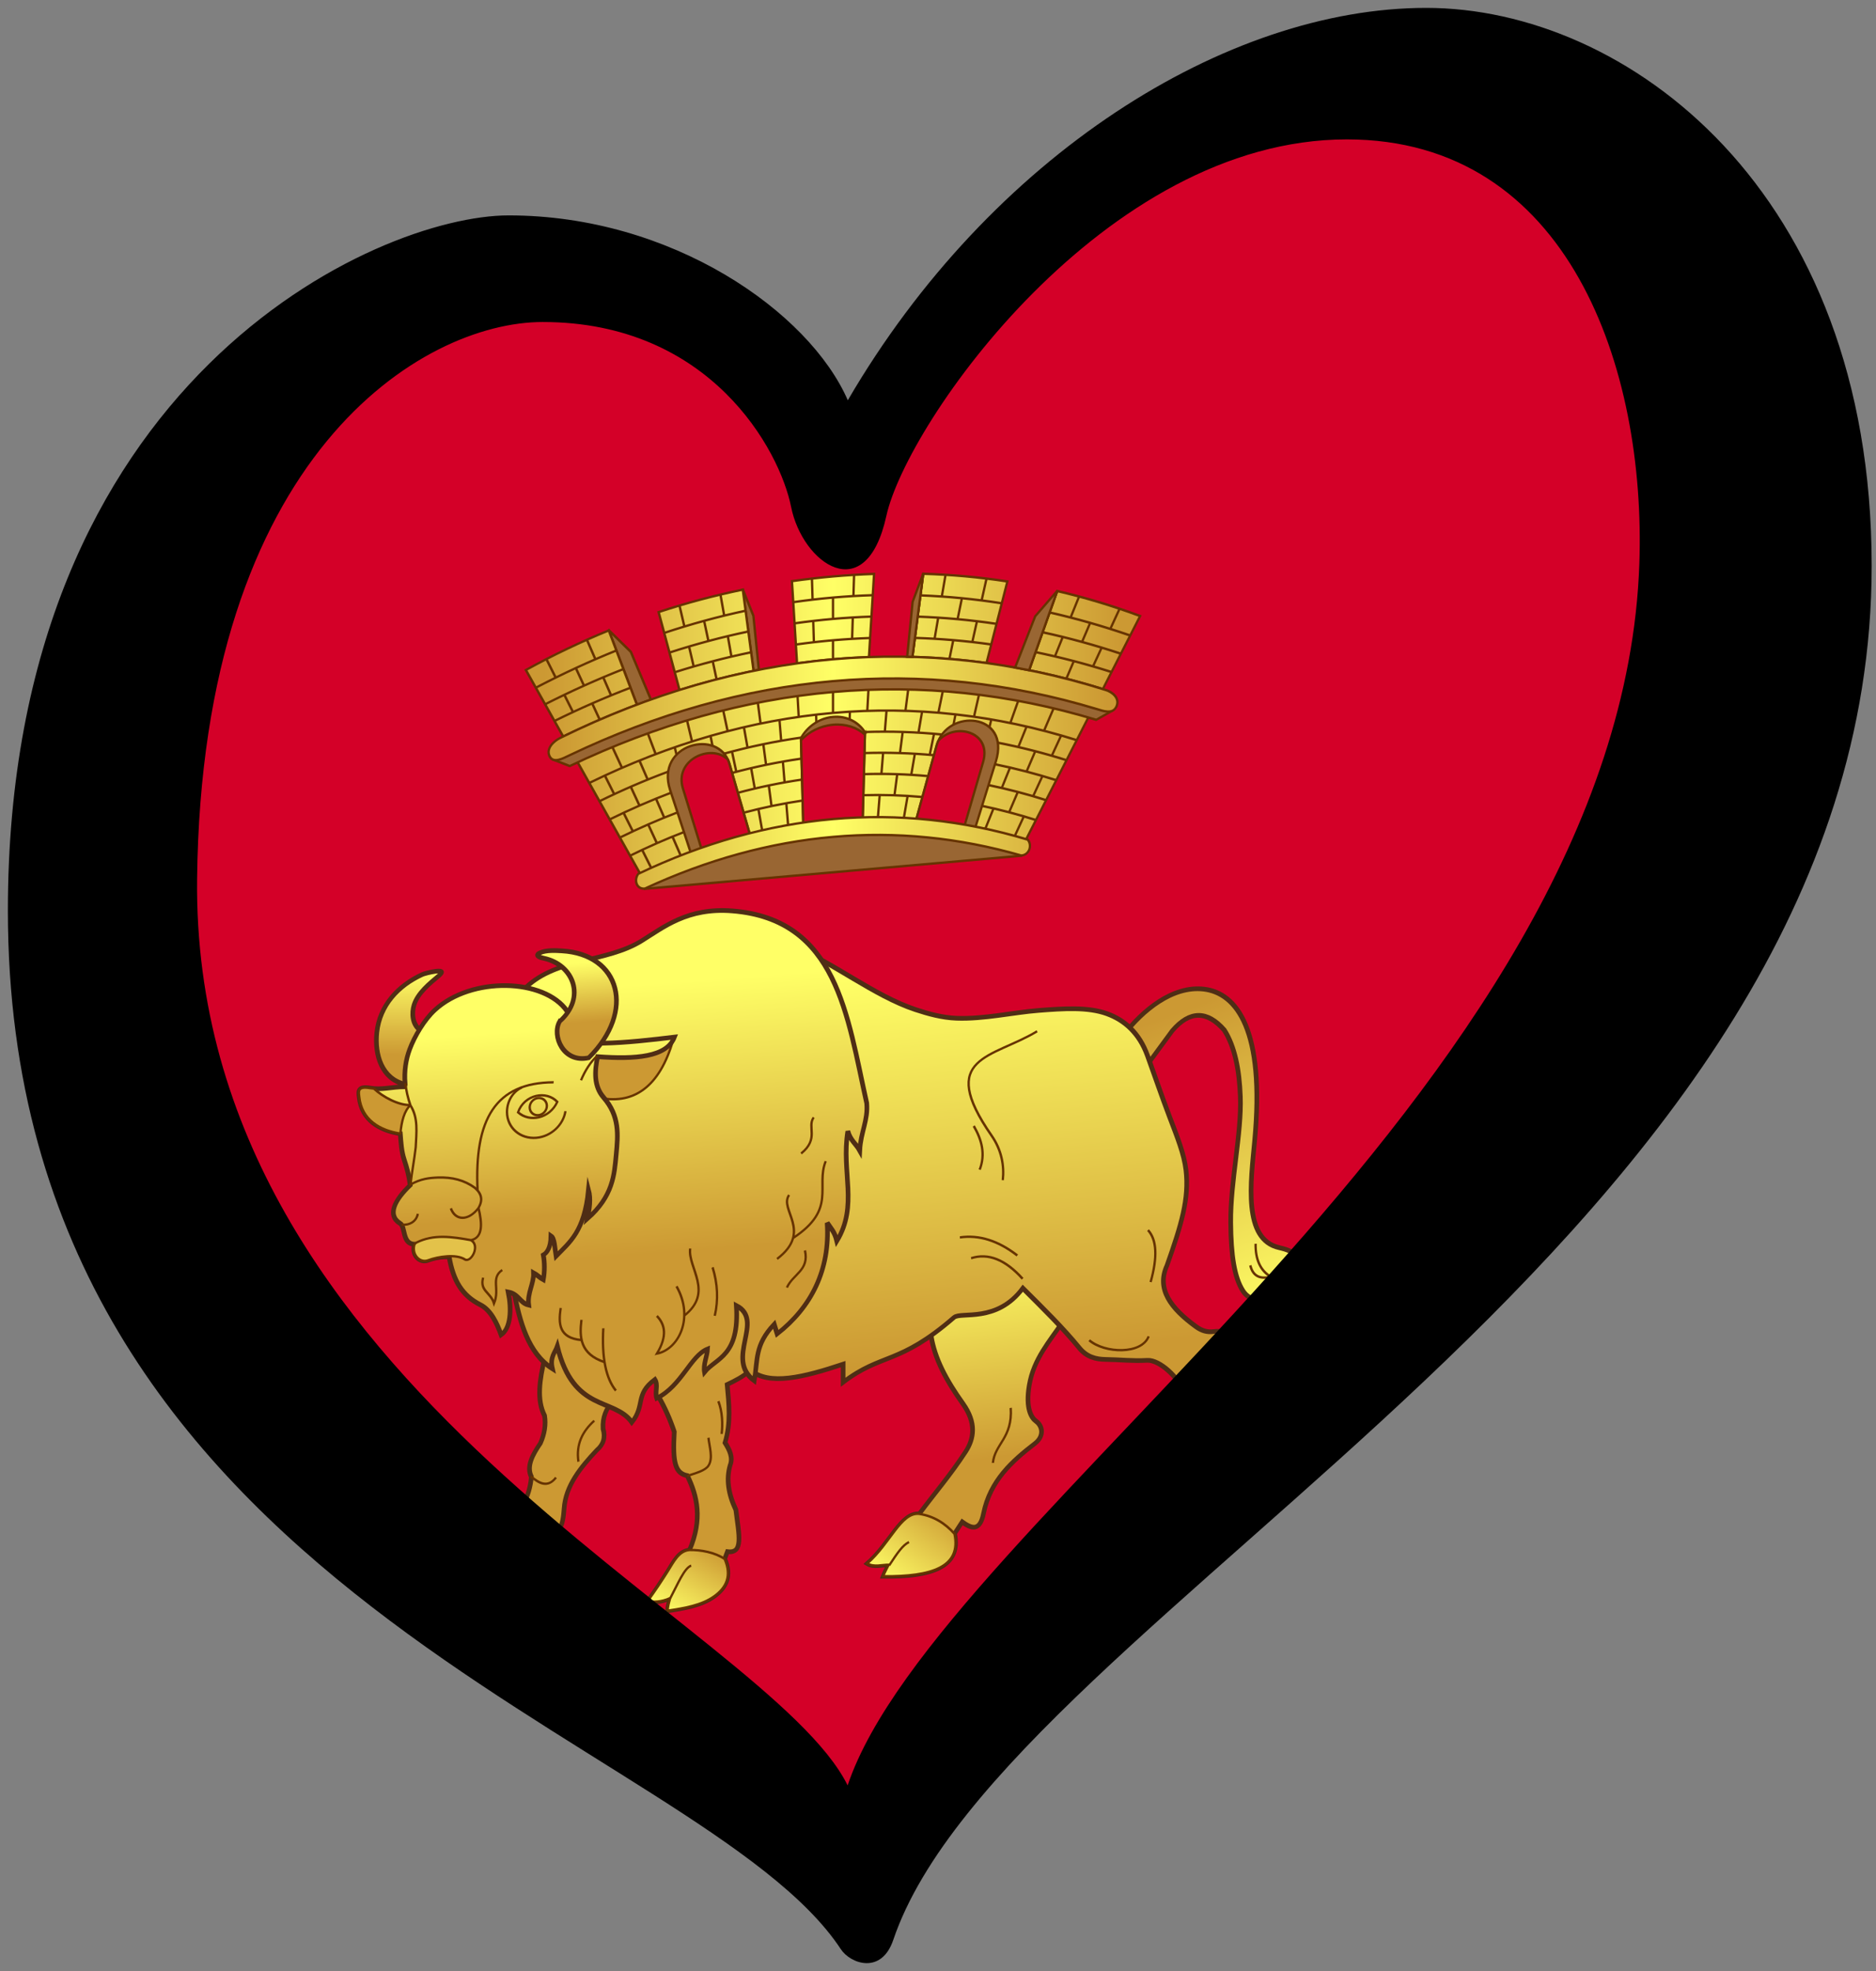 <?xml version="1.0" encoding="UTF-8" standalone="no"?>
<svg
   xmlns:dc="http://purl.org/dc/elements/1.1/"
   xmlns:cc="http://creativecommons.org/ns#"
   xmlns:rdf="http://www.w3.org/1999/02/22-rdf-syntax-ns#"
   xmlns:svg="http://www.w3.org/2000/svg"
   xmlns="http://www.w3.org/2000/svg"
   xmlns:sodipodi="http://sodipodi.sourceforge.net/DTD/sodipodi-0.dtd"
   xmlns:inkscape="http://www.inkscape.org/namespaces/inkscape"
   width="238"
   height="250"
   xml:space="preserve"
   id="svg2"
   version="1.1"
   inkscape:version="0.92.3 (2405546, 2018-03-11)"
   sodipodi:docname="EuroGrodno.svg"><rect width="100%" height="100%" fill="#808080" stroke="none"/><sodipodi:namedview
     pagecolor="#ffffff"
     bordercolor="#666666"
     borderopacity="1"
     objecttolerance="10"
     gridtolerance="10"
     guidetolerance="10"
     inkscape:pageopacity="0"
     inkscape:pageshadow="2"
     inkscape:window-width="1366"
     inkscape:window-height="705"
     id="namedview37"
     showgrid="false"
     inkscape:zoom="1"
     inkscape:cx="119.2255"
     inkscape:cy="124.99987"
     inkscape:window-x="-8"
     inkscape:window-y="-8"
     inkscape:window-maximized="1"
     inkscape:current-layer="svg2" /><defs
     id="defs4"><inkscape:path-effect
       effect="spiro"
       id="path-effect4259"
       is_visible="true" /><inkscape:path-effect
       effect="spiro"
       id="path-effect4255"
       is_visible="true" /><inkscape:path-effect
       effect="spiro"
       id="path-effect4251"
       is_visible="true" /><g
       id="petal"><line
         x1="0"
         y1="0"
         x2="25"
         y2="0"
         stroke="gold"
         stroke-width="2"
         id="line7" /><circle
         cx="25"
         cy="0"
         r="5"
         fill="gold"
         id="circle9" /></g><pattern
       y="0"
       x="0"
       height="6"
       width="6"
       patternUnits="userSpaceOnUse"
       id="EMFhbasepattern" /><radialGradient
       r="0.74"
       gradientTransform="matrix(35.157,0,0,-35.157,370.794,855.104)"
       cx="0"
       cy="0"
       gradientUnits="userSpaceOnUse"
       id="radialGradient7537"><stop
         offset="0"
         stop-color="#FFF"
         id="stop3335" /><stop
         offset="0.53"
         stop-color="#f2f2f2"
         id="stop3337" /><stop
         offset="1"
         stop-color="#e5e5e5"
         id="stop3339" /></radialGradient><radialGradient
       r="0.99"
       gradientTransform="matrix(79.342,0,0,-79.342,428.624,866.74)"
       cx="0"
       cy="0"
       gradientUnits="userSpaceOnUse"
       id="radialGradient7532"><stop
         offset="0"
         stop-color="#FFF"
         id="stop3355" /><stop
         offset="0.32"
         stop-color="#e5e5e5"
         id="stop3357" /><stop
         offset="0.5"
         stop-color="#FFF"
         id="stop3361" /><stop
         offset="1"
         stop-color="#FFF"
         id="stop3363" /></radialGradient><linearGradient
       x1="0.34"
       gradientTransform="matrix(37.895,-47.625,-50.064,-39.836,400.126,902.778)"
       x2="0.66"
       gradientUnits="userSpaceOnUse"
       id="linearGradient7527"><stop
         offset="0"
         stop-color="#CCC"
         id="stop3385" /><stop
         offset="1"
         stop-color="#FFF"
         id="stop3387" /></linearGradient><linearGradient
       x1="0.19"
       gradientTransform="matrix(14.873,19.662,20.156,-15.246,387.35,853.336)"
       x2="0.81"
       gradientUnits="userSpaceOnUse"
       id="linearGradient7522"><stop
         offset="0"
         stop-color="#CCC"
         id="stop3405" /><stop
         offset="1"
         stop-color="#FFF"
         id="stop3407" /></linearGradient><linearGradient
       x1="0.46"
       gradientTransform="matrix(-15.027,-14.312,-14.286,15.001,417.431,857.101)"
       x2="0.54"
       gradientUnits="userSpaceOnUse"
       id="linearGradient7517"><stop
         offset="0"
         stop-color="#CCC"
         id="stop3425" /><stop
         offset="1"
         stop-color="#e5e5e5"
         id="stop3427" /></linearGradient><linearGradient
       x1="0.28"
       gradientTransform="matrix(18.085,15.629,15.432,-17.856,381.211,854.261)"
       x2="0.72"
       gradientUnits="userSpaceOnUse"
       id="linearGradient7512"><stop
         offset="0"
         stop-color="#CCC"
         id="stop3443" /><stop
         offset="0.62"
         stop-color="#FFF"
         id="stop3445" /><stop
         offset="1"
         stop-color="#CCC"
         id="stop3447" /></linearGradient><linearGradient
       x1="0.04"
       gradientTransform="matrix(1.371,7.449,4.845,-0.892,385.573,891.102)"
       x2="0.96"
       gradientUnits="userSpaceOnUse"
       id="linearGradient7507"><stop
         offset="0"
         stop-color="#e5e5e5"
         id="stop3463" /><stop
         offset="0.42"
         stop-color="#FFF"
         id="stop3465" /><stop
         offset="1"
         stop-color="#e5e5e5"
         id="stop3467" /></linearGradient><linearGradient
       x1="0.33"
       gradientTransform="matrix(2.626,-11.004,-9.453,-2.256,386.988,903.016)"
       x2="0.67"
       gradientUnits="userSpaceOnUse"
       id="linearGradient7502"><stop
         offset="0"
         stop-color="#CCC"
         id="stop3483" /><stop
         offset="1"
         stop-color="#FFF"
         id="stop3485" /></linearGradient><linearGradient
       x1="0.31"
       gradientTransform="matrix(-4.473,-8.947,-8.967,4.484,399.432,896.674)"
       x2="0.69"
       gradientUnits="userSpaceOnUse"
       id="linearGradient7497"><stop
         offset="0"
         stop-color="#CCC"
         id="stop3501" /><stop
         offset="1"
         stop-color="#FFF"
         id="stop3503" /></linearGradient><linearGradient
       x1="0.29"
       gradientTransform="matrix(-1.906,31.999,5.017,0.299,386.94,868.681)"
       x2="0.71"
       gradientUnits="userSpaceOnUse"
       id="linearGradient7492"><stop
         offset="0"
         stop-color="#e5e5e5"
         id="stop3519" /><stop
         offset="1"
         stop-color="#FFF"
         id="stop3521" /></linearGradient><linearGradient
       x1="0.16"
       gradientTransform="matrix(11.708,0.339,1.265,-43.643,386.853,891.04)"
       x2="0.84"
       gradientUnits="userSpaceOnUse"
       id="linearGradient7487"><stop
         offset="0"
         stop-color="#CCC"
         id="stop3537" /><stop
         offset="0.41"
         stop-color="#FFF"
         id="stop3539" /><stop
         offset="1"
         stop-color="#CCC"
         id="stop3541" /></linearGradient><linearGradient
       x1="0.16"
       gradientTransform="matrix(13.043,-3.668,-5.486,-19.506,385.31,810.438)"
       x2="0.84"
       gradientUnits="userSpaceOnUse"
       id="linearGradient7482"><stop
         offset="0"
         stop-color="#CCC"
         id="stop3559" /><stop
         offset="0.54"
         stop-color="#FFF"
         id="stop3561" /><stop
         offset="1"
         stop-color="#CCC"
         id="stop3563" /></linearGradient><linearGradient
       x1="0.15"
       gradientTransform="matrix(0.914,-20.809,-22.158,-0.973,407.77,819.323)"
       x2="0.85"
       gradientUnits="userSpaceOnUse"
       id="linearGradient7477"><stop
         offset="0"
         stop-color="#CCC"
         id="stop3579" /><stop
         offset="1"
         stop-color="#FFF"
         id="stop3581" /></linearGradient><linearGradient
       x1="0.04"
       gradientTransform="matrix(-11.983,28.421,23.746,10.012,398.484,797.967)"
       x2="0.96"
       gradientUnits="userSpaceOnUse"
       id="linearGradient7472"><stop
         offset="0"
         stop-color="#CCC"
         id="stop3597" /><stop
         offset="1"
         stop-color="#FFF"
         id="stop3599" /></linearGradient><linearGradient
       x1="0.47"
       gradientTransform="matrix(-18.326,-61.087,-105.201,31.56,453.801,798.62)"
       x2="0.53"
       gradientUnits="userSpaceOnUse"
       id="linearGradient7467"><stop
         offset="0"
         stop-color="#e5e5e5"
         id="stop3617" /><stop
         offset="1"
         stop-color="#FFF"
         id="stop3619" /></linearGradient><linearGradient
       x1="0.26"
       gradientTransform="matrix(-3.369,-6.739,-8.528,4.264,388.513,788.614)"
       x2="0.74"
       gradientUnits="userSpaceOnUse"
       id="linearGradient7461"><stop
         offset="0"
         stop-color="#CCC"
         id="stop3653" /><stop
         offset="1"
         stop-color="#FFF"
         id="stop3655" /></linearGradient><linearGradient
       x1="0.12"
       gradientTransform="matrix(1.018,17.427,23.437,-1.369,394.171,836.219)"
       x2="0.88"
       gradientUnits="userSpaceOnUse"
       id="linearGradient7456"><stop
         offset="0"
         stop-color="#CCC"
         id="stop3671" /><stop
         offset="1"
         stop-color="#FFF"
         id="stop3673" /></linearGradient><linearGradient
       x1="0.31"
       gradientTransform="matrix(-8.266,-11.919,-12.371,8.58,450.837,796.032)"
       x2="0.69"
       gradientUnits="userSpaceOnUse"
       id="linearGradient7451"><stop
         offset="0"
         stop-color="#CCC"
         id="stop3689" /><stop
         offset="1"
         stop-color="#FFF"
         id="stop3691" /></linearGradient><linearGradient
       x1="0.25"
       gradientTransform="matrix(3.842,-9.106,-7.322,-3.089,445.029,802.884)"
       x2="0.75"
       gradientUnits="userSpaceOnUse"
       id="linearGradient7446"><stop
         offset="0"
         stop-color="#CCC"
         id="stop3707" /><stop
         offset="1"
         stop-color="#FFF"
         id="stop3709" /></linearGradient><linearGradient
       x1="0.31"
       gradientTransform="matrix(8.493,-8.304,-8.321,-8.51,442.373,809.141)"
       x2="0.69"
       gradientUnits="userSpaceOnUse"
       id="linearGradient7441"><stop
         offset="0"
         stop-color="#CCC"
         id="stop3725" /><stop
         offset="1"
         stop-color="#FFF"
         id="stop3727" /></linearGradient><linearGradient
       x1="0.25"
       gradientTransform="matrix(-3.429,-9.859,-8.58,2.984,446.005,802.613)"
       x2="0.75"
       gradientUnits="userSpaceOnUse"
       id="linearGradient7436"><stop
         offset="0"
         stop-color="#CCC"
         id="stop3743" /><stop
         offset="1"
         stop-color="#FFF"
         id="stop3745" /></linearGradient><linearGradient
       x1="0.12"
       gradientTransform="matrix(9.648,-3.584,-2.844,-7.657,437.187,808.951)"
       x2="0.88"
       gradientUnits="userSpaceOnUse"
       id="linearGradient7431"><stop
         offset="0"
         stop-color="#CCC"
         id="stop3761" /><stop
         offset="1"
         stop-color="#FFF"
         id="stop3763" /></linearGradient><linearGradient
       x1="0.21"
       gradientTransform="matrix(6.225,-7.812,-7.703,-6.138,437.935,809.024)"
       x2="0.79"
       gradientUnits="userSpaceOnUse"
       id="linearGradient7426"><stop
         offset="0"
         stop-color="#CCC"
         id="stop3779" /><stop
         offset="1"
         stop-color="#FFF"
         id="stop3781" /></linearGradient><linearGradient
       x1="0.21"
       gradientTransform="matrix(-10.72,-3.854,-2.382,6.625,444.232,804.542)"
       x2="0.79"
       gradientUnits="userSpaceOnUse"
       id="linearGradient7421"><stop
         offset="0"
         stop-color="#CCC"
         id="stop3797" /><stop
         offset="1"
         stop-color="#FFF"
         id="stop3799" /></linearGradient><linearGradient
       x1="0.19"
       gradientTransform="matrix(-10.842,4.383,3.577,8.848,437.955,794.672)"
       x2="0.81"
       gradientUnits="userSpaceOnUse"
       id="linearGradient7416"><stop
         offset="0"
         stop-color="#CCC"
         id="stop3815" /><stop
         offset="1"
         stop-color="#FFF"
         id="stop3817" /></linearGradient><linearGradient
       x1="0.23"
       gradientTransform="matrix(-10.017,0.189,0.063,3.357,436.771,798.849)"
       x2="0.77"
       gradientUnits="userSpaceOnUse"
       id="linearGradient7411"><stop
         offset="0"
         stop-color="#CCC"
         id="stop3833" /><stop
         offset="1"
         stop-color="#FFF"
         id="stop3835" /></linearGradient><linearGradient
       x1="0.22"
       gradientTransform="matrix(-12.592,-5.84,-4.866,10.492,437.644,795.565)"
       x2="0.78"
       gradientUnits="userSpaceOnUse"
       id="linearGradient7406"><stop
         offset="0"
         stop-color="#CCC"
         id="stop3851" /><stop
         offset="1"
         stop-color="#FFF"
         id="stop3853" /></linearGradient><linearGradient
       x1="0.25"
       gradientTransform="matrix(-6.778,-12.559,-12.151,6.558,429.194,797.069)"
       x2="0.75"
       gradientUnits="userSpaceOnUse"
       id="linearGradient7401"><stop
         offset="0"
         stop-color="#CCC"
         id="stop3869" /><stop
         offset="1"
         stop-color="#FFF"
         id="stop3871" /></linearGradient><linearGradient
       x1="0.15"
       gradientTransform="matrix(-6.423,-11.34,-10.004,5.666,436.719,805.96)"
       x2="0.85"
       gradientUnits="userSpaceOnUse"
       id="linearGradient7396"><stop
         offset="0"
         stop-color="#CCC"
         id="stop3887" /><stop
         offset="1"
         stop-color="#FFF"
         id="stop3889" /></linearGradient><linearGradient
       x1="0.24"
       gradientTransform="matrix(-12.777,-7.068,-6.747,12.197,443.53,803.155)"
       x2="0.76"
       gradientUnits="userSpaceOnUse"
       id="linearGradient7391"><stop
         offset="0"
         stop-color="#CCC"
         id="stop3905" /><stop
         offset="1"
         stop-color="#FFF"
         id="stop3907" /></linearGradient><linearGradient
       x1="0.21"
       gradientTransform="matrix(-9.294,-16.834,-14.785,8.162,436.188,803.022)"
       x2="0.79"
       gradientUnits="userSpaceOnUse"
       id="linearGradient7386"><stop
         offset="0"
         stop-color="#CCC"
         id="stop3923" /><stop
         offset="1"
         stop-color="#FFF"
         id="stop3925" /></linearGradient><linearGradient
       x1="0.23"
       gradientTransform="matrix(-10.5,-4.789,-3.816,8.365,432.2,792.131)"
       x2="0.77"
       gradientUnits="userSpaceOnUse"
       id="linearGradient7381"><stop
         offset="0"
         stop-color="#CCC"
         id="stop3941" /><stop
         offset="1"
         stop-color="#FFF"
         id="stop3943" /></linearGradient><linearGradient
       x1="0.19"
       gradientTransform="matrix(-7.17,-6.355,-6.22,7.017,421.757,790.659)"
       x2="0.81"
       gradientUnits="userSpaceOnUse"
       id="linearGradient7376"><stop
         offset="0"
         stop-color="#CCC"
         id="stop3959" /><stop
         offset="1"
         stop-color="#FFF"
         id="stop3961" /></linearGradient><linearGradient
       x1="0.37"
       gradientTransform="matrix(-12.289,3.964,2.028,6.288,416.767,782.239)"
       x2="0.63"
       gradientUnits="userSpaceOnUse"
       id="linearGradient7371"><stop
         offset="0"
         stop-color="#CCC"
         id="stop3977" /><stop
         offset="1"
         stop-color="#FFF"
         id="stop3979" /></linearGradient><linearGradient
       x1="0.21"
       gradientTransform="matrix(-14.989,-5.229,-3.451,9.892,429.148,787.516)"
       x2="0.79"
       gradientUnits="userSpaceOnUse"
       id="linearGradient7366"><stop
         offset="0"
         stop-color="#CCC"
         id="stop3995" /><stop
         offset="1"
         stop-color="#FFF"
         id="stop3997" /></linearGradient><linearGradient
       x1="0.1"
       gradientTransform="matrix(-6.145,-8.367,-8.43,6.192,409.974,793.388)"
       x2="0.9"
       gradientUnits="userSpaceOnUse"
       id="linearGradient7361"><stop
         offset="0"
         stop-color="#CCC"
         id="stop4013" /><stop
         offset="1"
         stop-color="#FFF"
         id="stop4015" /></linearGradient><radialGradient
       r="0.72"
       gradientTransform="matrix(11.696,0,0,-11.696,406.238,791.513)"
       cx="0"
       cy="0"
       gradientUnits="userSpaceOnUse"
       id="radialGradient7356"><stop
         offset="0"
         stop-color="#FFF"
         id="stop4031" /><stop
         offset="1"
         stop-color="#CCC"
         id="stop4033" /></radialGradient><linearGradient
       x1="0.02"
       gradientTransform="matrix(0.062,8.935,5.05,-0.035,409.362,796.496)"
       x2="0.98"
       gradientUnits="userSpaceOnUse"
       id="linearGradient7351"><stop
         offset="0"
         stop-color="#CCC"
         id="stop4049" /><stop
         offset="0.63"
         stop-color="#FFF"
         id="stop4051" /><stop
         offset="1"
         stop-color="#e5e5e5"
         id="stop4053" /></linearGradient><linearGradient
       x1="0.11"
       gradientTransform="matrix(4.134,9.27,9.148,-4.08,400.315,796.54)"
       x2="0.89"
       gradientUnits="userSpaceOnUse"
       id="linearGradient7346"><stop
         offset="0"
         stop-color="#CCC"
         id="stop4069" /><stop
         offset="0.49"
         stop-color="#FFF"
         id="stop4071" /><stop
         offset="1"
         stop-color="#CCC"
         id="stop4073" /></linearGradient><linearGradient
       x1="0.06"
       gradientTransform="matrix(9.044,-1.89,-1.579,-7.556,402.397,809.093)"
       x2="0.94"
       gradientUnits="userSpaceOnUse"
       id="linearGradient7341"><stop
         offset="0"
         stop-color="#CCC"
         id="stop4089" /><stop
         offset="0.5"
         stop-color="#FFF"
         id="stop4091" /><stop
         offset="1"
         stop-color="#CCC"
         id="stop4093" /></linearGradient><linearGradient
       x1="0.25"
       gradientTransform="matrix(3.412,-9.261,-6.777,-2.497,340.068,821.103)"
       x2="0.75"
       gradientUnits="userSpaceOnUse"
       id="linearGradient7336"><stop
         offset="0"
         stop-color="#e5e5e5"
         id="stop4117" /><stop
         offset="1"
         stop-color="#FFF"
         id="stop4119" /></linearGradient><linearGradient
       x1="0.24"
       gradientTransform="matrix(3.908,-14.802,-11.256,-2.972,345.313,819.484)"
       x2="0.76"
       gradientUnits="userSpaceOnUse"
       id="linearGradient7331"><stop
         offset="0"
         stop-color="#e5e5e5"
         id="stop4135" /><stop
         offset="1"
         stop-color="#FFF"
         id="stop4137" /></linearGradient><linearGradient
       x1="0.28"
       gradientTransform="matrix(5.772,-7.146,-7.08,-5.719,344.412,816.821)"
       x2="0.72"
       gradientUnits="userSpaceOnUse"
       id="linearGradient7326"><stop
         offset="0"
         stop-color="#e5e5e5"
         id="stop4153" /><stop
         offset="1"
         stop-color="#FFF"
         id="stop4155" /></linearGradient><linearGradient
       x1="0.22"
       gradientTransform="matrix(-9.486,-6.166,-5.567,8.565,360.249,803.498)"
       x2="0.78"
       gradientUnits="userSpaceOnUse"
       id="linearGradient7321"><stop
         offset="0"
         stop-color="#e5e5e5"
         id="stop4171" /><stop
         offset="1"
         stop-color="#FFF"
         id="stop4173" /></linearGradient><linearGradient
       x1="0.26"
       gradientTransform="matrix(-6.112,-7.779,-7.692,6.043,363.928,804.914)"
       x2="0.74"
       gradientUnits="userSpaceOnUse"
       id="linearGradient7316"><stop
         offset="0"
         stop-color="#e5e5e5"
         id="stop4189" /><stop
         offset="1"
         stop-color="#FFF"
         id="stop4191" /></linearGradient><linearGradient
       x1="0.28"
       gradientTransform="matrix(-5.947,-8.326,-8.614,6.153,368.612,805.915)"
       x2="0.72"
       gradientUnits="userSpaceOnUse"
       id="linearGradient7311"><stop
         offset="0"
         stop-color="#e5e5e5"
         id="stop4207" /><stop
         offset="1"
         stop-color="#FFF"
         id="stop4209" /></linearGradient><linearGradient
       x1="0.3"
       gradientTransform="matrix(-15.631,-8.835,-7.286,12.891,379.441,803.191)"
       x2="0.7"
       gradientUnits="userSpaceOnUse"
       id="linearGradient7306"><stop
         offset="0"
         stop-color="#e5e5e5"
         id="stop4225" /><stop
         offset="1"
         stop-color="#FFF"
         id="stop4227" /></linearGradient><linearGradient
       x1="0.24"
       gradientTransform="matrix(-18.349,-3.058,-1.396,8.374,381.898,805.562)"
       x2="0.76"
       gradientUnits="userSpaceOnUse"
       id="linearGradient7301"><stop
         offset="0"
         stop-color="#e5e5e5"
         id="stop4243" /><stop
         offset="1"
         stop-color="#FFF"
         id="stop4245" /></linearGradient><linearGradient
       x1="0.22"
       gradientTransform="matrix(-21.149,-1.442,-0.589,8.643,387.33,809.184)"
       x2="0.78"
       gradientUnits="userSpaceOnUse"
       id="linearGradient7296"><stop
         offset="0"
         stop-color="#e5e5e5"
         id="stop4261" /><stop
         offset="1"
         stop-color="#FFF"
         id="stop4263" /></linearGradient><linearGradient
       x1="0.25"
       gradientTransform="matrix(-20.435,-5.24,-3.431,13.381,392.177,813.54)"
       x2="0.75"
       gradientUnits="userSpaceOnUse"
       id="linearGradient7291"><stop
         offset="0"
         stop-color="#e5e5e5"
         id="stop4279" /><stop
         offset="1"
         stop-color="#FFF"
         id="stop4281" /></linearGradient><linearGradient
       x1="0.28"
       gradientTransform="matrix(-21.703,-12.057,-11.027,19.849,401.434,820.758)"
       x2="0.72"
       gradientUnits="userSpaceOnUse"
       id="linearGradient7286"><stop
         offset="0"
         stop-color="#e5e5e5"
         id="stop4297" /><stop
         offset="1"
         stop-color="#FFF"
         id="stop4299" /></linearGradient><linearGradient
       x1="0.23"
       gradientTransform="matrix(-20.411,-17.009,-17.12,20.544,406.965,830.843)"
       x2="0.77"
       gradientUnits="userSpaceOnUse"
       id="linearGradient7281"><stop
         offset="0"
         stop-color="#e5e5e5"
         id="stop4315" /><stop
         offset="1"
         stop-color="#FFF"
         id="stop4317" /></linearGradient><linearGradient
       x1="0.38"
       gradientTransform="matrix(-10.687,19.124,16.537,9.241,345.825,793.243)"
       x2="0.62"
       gradientUnits="userSpaceOnUse"
       id="linearGradient7276"><stop
         offset="0"
         stop-color="#e5e5e5"
         id="stop4341" /><stop
         offset="1"
         stop-color="#FFF"
         id="stop4343" /></linearGradient><linearGradient
       x1="0.3"
       gradientTransform="matrix(-34.182,-20.575,-20.068,33.338,377.169,818.275)"
       x2="0.7"
       gradientUnits="userSpaceOnUse"
       id="linearGradient7271"><stop
         offset="0"
         stop-color="#e5e5e5"
         id="stop4359" /><stop
         offset="1"
         stop-color="#FFF"
         id="stop4361" /></linearGradient><linearGradient
       x1="0.19"
       gradientTransform="matrix(8.955,-16.204,-16.637,-9.194,341.865,848.051)"
       x2="0.81"
       gradientUnits="userSpaceOnUse"
       id="linearGradient7266"><stop
         offset="0"
         stop-color="#e5e5e5"
         id="stop4377" /><stop
         offset="1"
         stop-color="#FFF"
         id="stop4379" /></linearGradient><linearGradient
       x1="0.16"
       gradientTransform="matrix(39.018,13.089,13.401,-39.949,341.546,834.125)"
       x2="0.84"
       gradientUnits="userSpaceOnUse"
       id="linearGradient7261"><stop
         offset="0"
         stop-color="#e5e5e5"
         id="stop4395" /><stop
         offset="1"
         stop-color="#FFF"
         id="stop4397" /></linearGradient><linearGradient
       x1="0.27"
       gradientTransform="matrix(27.35,55.141,47.887,-23.752,401.504,883.075)"
       x2="0.73"
       gradientUnits="userSpaceOnUse"
       id="linearGradient7256"><stop
         offset="0"
         stop-color="#e5e5e5"
         id="stop4413" /><stop
         offset="1"
         stop-color="#FFF"
         id="stop4415" /></linearGradient><linearGradient
       x1="0.27"
       gradientTransform="matrix(-16.273,0,0,8.628,456.714,922.036)"
       x2="0.73"
       gradientUnits="userSpaceOnUse"
       id="linearGradient7251"><stop
         offset="0"
         stop-color="#CCC"
         id="stop4431" /><stop
         offset="1"
         stop-color="#FFF"
         id="stop4433" /></linearGradient><linearGradient
       x1="0.3"
       gradientTransform="matrix(-16.975,-0.295,-0.177,10.19,471.85,921.573)"
       x2="0.7"
       gradientUnits="userSpaceOnUse"
       id="linearGradient7246"><stop
         offset="0"
         stop-color="#CCC"
         id="stop4449" /><stop
         offset="1"
         stop-color="#FFF"
         id="stop4451" /></linearGradient><linearGradient
       x1="0.28"
       gradientTransform="matrix(-13.209,1.809,2.655,19.382,330.247,885.494)"
       x2="0.72"
       gradientUnits="userSpaceOnUse"
       id="linearGradient7241"><stop
         offset="0"
         stop-color="#CCC"
         id="stop4467" /><stop
         offset="1"
         stop-color="#FFF"
         id="stop4469" /></linearGradient><linearGradient
       x1="0.29"
       gradientTransform="matrix(-13.974,3.582,5.391,21.032,334.092,900.876)"
       x2="0.71"
       gradientUnits="userSpaceOnUse"
       id="linearGradient7236"><stop
         offset="0"
         stop-color="#CCC"
         id="stop4485" /><stop
         offset="1"
         stop-color="#FFF"
         id="stop4487" /></linearGradient><linearGradient
       x1="0.17"
       gradientTransform="matrix(-45.2,0,0,47.254,364.691,849.988)"
       x2="0.83"
       gradientUnits="userSpaceOnUse"
       id="linearGradient7231"><stop
         offset="0"
         stop-color="#CCC"
         id="stop4503" /><stop
         offset="1"
         stop-color="#FFF"
         id="stop4505" /></linearGradient><linearGradient
       x1="0.07"
       gradientTransform="matrix(84.84,-26.233,-24.965,-80.736,326.758,935.564)"
       x2="0.93"
       gradientUnits="userSpaceOnUse"
       id="linearGradient7226"><stop
         offset="0"
         stop-color="#FFF"
         id="stop4521" /><stop
         offset="0.32"
         stop-color="#CCC"
         id="stop4523" /><stop
         offset="0.69"
         stop-color="#FFF"
         id="stop4525" /><stop
         offset="1"
         stop-color="#ededed"
         id="stop4527" /></linearGradient><linearGradient
       x1="0.2"
       gradientTransform="matrix(5.007,15.532,19.367,-6.244,389.239,829.852)"
       x2="0.8"
       gradientUnits="userSpaceOnUse"
       id="linearGradient7221"><stop
         offset="0"
         stop-color="#CCC"
         id="stop4593" /><stop
         offset="0.34"
         stop-color="#FFF"
         id="stop4595" /><stop
         offset="1"
         stop-color="#CCC"
         id="stop4597" /></linearGradient><linearGradient
       x1="0.23"
       gradientTransform="matrix(-14.526,-0.861,-0.812,13.698,402.385,857.254)"
       x2="0.77"
       gradientUnits="userSpaceOnUse"
       id="linearGradient7216"><stop
         offset="0"
         stop-color="#CCC"
         id="stop4619" /><stop
         offset="1"
         stop-color="#FFF"
         id="stop4621" /></linearGradient><linearGradient
       x1="0.1"
       gradientTransform="matrix(-15.157,-2.514,-2.698,16.267,402.576,856.318)"
       x2="0.9"
       gradientUnits="userSpaceOnUse"
       id="linearGradient7211"><stop
         offset="0"
         stop-color="#CCC"
         id="stop4639" /><stop
         offset="0.56"
         stop-color="#FFF"
         id="stop4641" /><stop
         offset="1"
         stop-color="#CCC"
         id="stop4643" /></linearGradient><linearGradient
       x1="0.47"
       gradientTransform="matrix(63.711,-22.783,-35.284,-98.667,388.362,900.734)"
       x2="0.53"
       gradientUnits="userSpaceOnUse"
       id="linearGradient7206"><stop
         offset="0"
         stop-color="#e5e5e5"
         id="stop4661" /><stop
         offset="1"
         stop-color="#FFF"
         id="stop4663" /></linearGradient><linearGradient
       x1="0.22"
       gradientTransform="matrix(-5.711,42.737,39.374,5.261,394.273,798.921)"
       x2="0.78"
       gradientUnits="userSpaceOnUse"
       id="linearGradient7201"><stop
         offset="0"
         stop-color="#FFF"
         id="stop4683" /><stop
         offset="0.51"
         stop-color="#e5e5e5"
         id="stop4685" /><stop
         offset="1"
         stop-color="#FFF"
         id="stop4687" /></linearGradient><linearGradient
       x1="0.08"
       gradientTransform="matrix(-8.902,35.118,28.434,7.207,405.746,802.568)"
       x2="0.92"
       gradientUnits="userSpaceOnUse"
       id="linearGradient7196"><stop
         offset="0"
         stop-color="#FFF"
         id="stop4705" /><stop
         offset="0.5"
         stop-color="#e5e5e5"
         id="stop4707" /><stop
         offset="1"
         stop-color="#FFF"
         id="stop4709" /></linearGradient><linearGradient
       id="linearGradient3137"
       gradientUnits="userSpaceOnUse"
       x2="0.74"
       x1="0.26"
       gradientTransform="matrix(-3.046,-92.382,-53.451,1.762,352.164,268.929)"><stop
         id="stop3046"
         stop-color="#C93"
         offset="0" /><stop
         id="stop3048"
         stop-color="#FF6"
         offset="1" /></linearGradient><linearGradient
       id="linearGradient3134"
       gradientUnits="userSpaceOnUse"
       x2="0.87"
       x1="0.13"
       gradientTransform="matrix(25.355,91.669,74.536,-20.616,341.01,149.561)"><stop
         id="stop3026"
         stop-color="#C93"
         offset="0" /><stop
         id="stop3028"
         stop-color="#FF6"
         offset="1" /></linearGradient><linearGradient
       id="linearGradient3131"
       gradientUnits="userSpaceOnUse"
       x2="0.73"
       x1="0.27"
       gradientTransform="matrix(0,-180.618,-150.465,0,385.591,272.066)"><stop
         id="stop3066"
         stop-color="#C93"
         offset="0" /><stop
         id="stop3068"
         stop-color="#FF6"
         offset="1" /></linearGradient><linearGradient
       id="linearGradient3108"
       gradientUnits="userSpaceOnUse"
       x2="0.72"
       x1="0.28"
       gradientTransform="matrix(2.184,-131.015,-98.583,-1.643,307.24,232.627)"><stop
         id="stop3086"
         stop-color="#C93"
         offset="0" /><stop
         id="stop3088"
         stop-color="#FF6"
         offset="1" /></linearGradient><linearGradient
       id="linearGradient3105"
       gradientUnits="userSpaceOnUse"
       x2="0.78"
       x1="0.22"
       gradientTransform="matrix(3.12,-31.192,-18.485,-1.849,217.667,155.868)"><stop
         id="stop3108"
         stop-color="#C93"
         offset="0" /><stop
         id="stop3110"
         stop-color="#FF6"
         offset="1" /></linearGradient><linearGradient
       id="linearGradient3101"
       gradientUnits="userSpaceOnUse"
       x2="0.72"
       x1="0.28"
       gradientTransform="matrix(1.518,-91.061,-85.265,-1.421,266.011,211.22)"><stop
         id="stop3128"
         stop-color="#C93"
         offset="0" /><stop
         id="stop3130"
         stop-color="#FF6"
         offset="1" /></linearGradient><linearGradient
       id="linearGradient3098"
       gradientUnits="userSpaceOnUse"
       x2="0.72"
       x1="0.28"
       gradientTransform="matrix(0.48,-28.779,-21.413,-0.357,253.588,152.52)"><stop
         id="stop3148"
         stop-color="#C93"
         offset="0" /><stop
         id="stop3150"
         stop-color="#FF6"
         offset="1" /></linearGradient><linearGradient
       id="linearGradient3095"
       x1="0.176"
       gradientUnits="userSpaceOnUse"
       y1="0.337"
       gradientTransform="matrix(-14.073,18.858,19.315,14.414,226.77,239.707)"
       x2="0.916"
       y2="0.311"><stop
         id="stop3170"
         stop-color="#C93"
         offset="0" /><stop
         id="stop3172"
         stop-color="#FF6"
         offset="1" /></linearGradient><linearGradient
       id="linearGradient3092"
       x1="0.239"
       gradientUnits="userSpaceOnUse"
       y1="0.258"
       gradientTransform="matrix(-14.323,19.193,19.829,14.797,267.237,247.348)"
       x2="0.938"
       y2="0.292"><stop
         id="stop3190"
         stop-color="#C93"
         offset="0" /><stop
         id="stop3192"
         stop-color="#FF6"
         offset="1" /></linearGradient><linearGradient
       id="linearGradient3089"
       x1="0.198"
       gradientUnits="userSpaceOnUse"
       y1="0.33"
       gradientTransform="matrix(-14.936,20.014,20.567,15.348,372.154,242.001)"
       x2="0.956"
       y2="0.296"><stop
         id="stop3210"
         stop-color="#C93"
         offset="0" /><stop
         id="stop3212"
         stop-color="#FF6"
         offset="1" /></linearGradient><linearGradient
       id="linearGradient3086"
       x1="0.138"
       gradientUnits="userSpaceOnUse"
       y1="0.316"
       gradientTransform="matrix(-15.279,20.474,21.338,15.924,314.975,242.835)"
       x2="0.948"
       y2="0.263"><stop
         id="stop3230"
         stop-color="#C93"
         offset="0" /><stop
         id="stop3232"
         stop-color="#FF6"
         offset="1" /></linearGradient><linearGradient
       id="linearGradient3124"
       gradientUnits="userSpaceOnUse"
       x2="0.97"
       x1="0.03"
       gradientTransform="matrix(131.635,0,0,-61.708,234.182,84.228)"><stop
         id="stop3464"
         stop-color="#C93"
         offset="0" /><stop
         id="stop3466"
         stop-color="#FF6"
         offset="0.5" /><stop
         id="stop3468"
         stop-color="#C93"
         offset="1" /></linearGradient><linearGradient
       id="linearGradient3114"
       gradientUnits="userSpaceOnUse"
       x2="0.98"
       x1="0.02"
       gradientTransform="matrix(121.895,0,0,-45.652,239.052,85.917)"><stop
         id="stop3500"
         stop-color="#C93"
         offset="0" /><stop
         id="stop3502"
         stop-color="#FF6"
         offset="0.5" /><stop
         id="stop3504"
         stop-color="#C93"
         offset="1" /></linearGradient></defs><path
     style="fill:#d40028;fill-opacity:1;stroke:none;stroke-width:1px;stroke-linecap:butt;stroke-linejoin:miter;stroke-opacity:1"
     d="M 65,30.244 8,83.231 49,202.644 108.5,240.938 234.5,69.915 176,3.033 115,43.87 108,55.232 Z"
     id="path1448"
     inkscape:connector-curvature="0"
     sodipodi:nodetypes="ccccccccc" /><g
     transform="matrix(0.592,-0.052,0,0.592,-71.92,75.383)"
     id="g914"><path
       style="fill:#996633;fill-rule:evenodd;stroke:#663300;stroke-width:0.5;stroke-linecap:butt;stroke-linejoin:miter;stroke-miterlimit:9.6;stroke-dasharray:none"
       inkscape:connector-curvature="0"
       stroke-miterlimit="9.6"
       d="m 258.98,84.288 c 27.417,-10.636 54.834,-10.636 82.251,0 l -0.862,1.617 h -80.742 l -0.647,-1.617 z"
       id="path3446" /><path
       style="fill:#996633;fill-rule:evenodd;stroke:#663300;stroke-width:0.5;stroke-linecap:butt;stroke-linejoin:miter;stroke-miterlimit:9.6;stroke-dasharray:none"
       inkscape:connector-curvature="0"
       stroke-miterlimit="9.6"
       d="m 260.97,45.468 -4.295,-10.598 -4.694,-5.014 -0.03,0.01 6.03,16.433 c 0.996,-0.287 1.992,-0.564 2.989,-0.831 z"
       id="path3448" /><path
       style="fill:#996633;fill-rule:evenodd;stroke:#663300;stroke-width:0.5;stroke-linecap:butt;stroke-linejoin:miter;stroke-miterlimit:9.6;stroke-dasharray:none"
       inkscape:connector-curvature="0"
       stroke-miterlimit="9.6"
       d="m 284.11,41.118 -1.173,-11.667 -2.254,-5.81 -0.02,0.002 2.31,17.602 c 0.379,-0.044 0.757,-0.086 1.136,-0.127 z"
       id="path3450" /><path
       style="fill:url(#linearGradient3124);fill-rule:evenodd;stroke:#663300;stroke-width:0.5;stroke-miterlimit:9.6;stroke-dasharray:none"
       inkscape:connector-curvature="0"
       stroke-miterlimit="9.6"
       d="m 340.44,84.228 15.312,-28.63 C 337.284,48.494 318.7,44.946 299.997,44.946 c -18.702,0 -37.286,3.548 -55.754,10.652 l 15.312,28.63 c 26.732,-10.576 53.686,-10.912 80.885,0 z m -32.738,-43.761 1.095,-17.715 c -2.904,-0.152 -5.807,-0.232 -8.799,-0.232 -2.992,0 -5.896,0.08 -8.799,0.232 l 1.095,17.715 c 2.566,-0.134 5.134,-0.202 7.704,-0.202 2.57,0 5.139,0.068 7.705,0.202 z m -55.757,-10.6 c -5.922,1.894 -11.844,4.187 -17.765,6.915 l 7.995,14.948 c 5.257,-2.098 10.524,-3.908 15.8,-5.43 l -6.03,-16.433 z m 28.721,-6.218 c -6.013,0.712 -12.026,1.774 -18.038,3.224 l 4.476,17.082 c 5.281,-1.189 10.572,-2.09 15.872,-2.704 l -2.31,-17.602 z m 67.384,6.218 c 5.922,1.894 11.844,4.187 17.765,6.915 l -7.995,14.948 c -5.257,-2.098 -10.524,-3.908 -15.8,-5.43 l 6.03,-16.433 z m -28.721,-6.218 c 6.013,0.712 12.026,1.774 18.038,3.224 l -4.476,17.082 c -5.281,-1.189 -10.572,-2.09 -15.872,-2.704 l 2.31,-17.602 z"
       id="path3470" /><path
       style="fill:#996633;fill-rule:evenodd;stroke:#663300;stroke-width:0.5;stroke-linecap:butt;stroke-linejoin:miter;stroke-miterlimit:9.6;stroke-dasharray:none"
       inkscape:connector-curvature="0"
       stroke-miterlimit="9.6"
       d="m 306.86,56.538 -0.516,19.221 h -12.697 l -0.516,-19.221 c 1.384,-2.35 3.94,-3.928 6.864,-3.928 2.924,0 5.48,1.578 6.865,3.928 z"
       id="path3474" /><path
       style="fill:#d40029;fill-rule:evenodd;stroke:#663300;stroke-width:0.5;stroke-linecap:butt;stroke-linejoin:miter;stroke-miterlimit:9.6;stroke-dasharray:none"
       inkscape:connector-curvature="0"
       stroke-miterlimit="9.6"
       d="m 306.85,56.998 -0.504,18.759 h -12.697 l -0.504,-18.758 c 1.677,-1.66 4.125,-2.707 6.852,-2.707 2.727,0 5.175,1.047 6.852,2.707 z"
       id="path3476" /><path
       style="fill:#996633;fill-rule:evenodd;stroke:#663300;stroke-width:0.5;stroke-linecap:butt;stroke-linejoin:miter;stroke-miterlimit:9.6;stroke-dasharray:none"
       inkscape:connector-curvature="0"
       stroke-miterlimit="9.6"
       d="m 269.9,80.238 -4.806,-15.037 c -3.235,-10.121 10.468,-12.403 12.7,-4.497 l 4.67,16.542 -12.565,2.992 z"
       id="path3478" /><path
       style="fill:#d40029;fill-rule:evenodd;stroke:#663300;stroke-width:0.5;stroke-linecap:butt;stroke-linejoin:miter;stroke-miterlimit:9.6;stroke-dasharray:none"
       inkscape:connector-curvature="0"
       stroke-miterlimit="9.6"
       d="m 277.45,59.738 c 0.137,0.304 0.256,0.624 0.353,0.966 l 4.67,16.542 -10.275,2.446 -4.361,-14.577 c -1.907,-6.377 6.062,-9.124 9.613,-5.377 z"
       id="path3480" /><path
       style="fill:#996633;fill-rule:evenodd;stroke:#663300;stroke-width:0.5;stroke-linecap:butt;stroke-linejoin:miter;stroke-miterlimit:9.6;stroke-dasharray:none"
       inkscape:connector-curvature="0"
       stroke-miterlimit="9.6"
       d="m 359.75,56.598 -3.34,1.591 c -18.686,-7.275 -37.489,-10.907 -56.414,-10.907 -18.925,0 -37.729,3.633 -56.414,10.907 l -3.313,-1.582 c 39.931,-18.31 79.143,-18.319 119.48,-0.009 z"
       id="path3482" /><path
       style="fill:#996633;fill-rule:evenodd;stroke:#663300;stroke-width:0.5;stroke-linecap:butt;stroke-linejoin:miter;stroke-miterlimit:9.6;stroke-dasharray:none"
       inkscape:connector-curvature="0"
       stroke-miterlimit="9.6"
       d="m 330.1,80.238 4.806,-15.037 c 3.235,-10.121 -10.468,-12.403 -12.7,-4.497 l -4.67,16.542 12.565,2.992 z"
       id="path3484" /><path
       style="fill:#d40029;fill-rule:evenodd;stroke:#663300;stroke-width:0.5;stroke-linecap:butt;stroke-linejoin:miter;stroke-miterlimit:9.6;stroke-dasharray:none"
       inkscape:connector-curvature="0"
       stroke-miterlimit="9.6"
       d="m 322.55,59.738 c -0.137,0.304 -0.256,0.624 -0.353,0.966 l -4.67,16.542 10.275,2.446 4.361,-14.577 c 1.907,-6.377 -6.063,-9.124 -9.613,-5.377 z"
       id="path3486" /><path
       style="fill:url(#linearGradient3114);fill-rule:evenodd;stroke:#663300;stroke-width:0.5;stroke-miterlimit:9.6;stroke-dasharray:none"
       inkscape:connector-curvature="0"
       stroke-miterlimit="9.6"
       d="m 300,78.318 c -13.507,0 -26.946,2.514 -40.318,7.529 -1.718,0.071 -2.44,-1.93 -1.417,-3.273 13.84,-5.376 27.751,-8.07 41.735,-8.07 13.984,0 27.895,2.694 41.735,8.07 1.022,1.343 0.3,3.344 -1.417,3.273 -13.372,-5.015 -26.811,-7.529 -40.318,-7.529 z m -1.4e-4,-33.371 c -18.951,0 -37.78,3.643 -56.49,10.936 -1.388,0.541 -3.463,1.541 -4.257,-0.192 -0.795,-1.733 0.935,-3.16 2.251,-3.692 19.371,-7.822 38.869,-11.734 58.497,-11.734 19.628,0 39.126,3.912 58.497,11.734 1.315,0.531 3.045,1.959 2.251,3.692 -0.795,1.733 -2.869,0.733 -4.257,0.192 -18.71,-7.294 -37.54,-10.936 -56.49,-10.936"
       id="path3506" /><path
       style="fill:none;stroke:#663300;stroke-width:0.5;stroke-linecap:butt;stroke-linejoin:miter;stroke-miterlimit:9.6;stroke-dasharray:none"
       inkscape:connector-curvature="0"
       stroke-miterlimit="9.6"
       d="m 355.12,37.298 -1.753,3.94 m -1.758,3.951 -1.612,3.624 m -2.718,6.109 -2.061,4.634 m -1.874,4.212 -1.87,4.205 m -1.867,4.197 -1.864,4.19 m 10.287,-46.433 -6.005,16.364 m -2.335,6.364 -1.689,4.604 m -6.717,-6.646 -1.071,4.619 m -2.579,-25.677 -0.934,4.462 m -0.924,4.414 -0.826,3.946 m -1.42,6.785 -0.949,4.535 m -0.927,4.43 -0.927,4.43 m -1.395,-38.907 -2.309,17.593 m -0.908,6.917 -0.592,4.514 m -0.587,4.474 -0.587,4.473 m -0.587,4.472 -0.587,4.472 m -5.578,-23.091 -0.249,4.491 m 4.122,0.299 -0.365,4.488 m -0.366,4.492 -0.365,4.491 m -0.365,4.491 -0.382,4.696 m -5.113,-52.29 -0.137,4.475 m -0.14,4.573 -0.14,4.573 m -0.478,15.557 -0.05,1.63 m 20.549,-29.158 -0.799,4.586 m -0.776,4.458 -0.777,4.462 m -2.674,15.354 -0.775,4.452 m -0.775,4.451 -0.775,4.45 m -0.775,4.447 -0.804,4.615 m 17.71,-49.685 -1.047,4.583 m -0.998,4.367 -0.999,4.373 m 22.888,-7.752 -1.823,4.352 m -1.678,4.008 -1.685,4.024 m -6.068,14.491 -1.775,4.24 m -1.773,4.234 -1.77,4.227 m -1.768,4.221 -1.752,4.184 m 28.773,-44.596 -1.997,4.153 m -1.848,3.843 -1.858,3.863 m -6.826,14.195 -2.005,4.17 m -2.001,4.162 -1.997,4.153 m -1.994,4.146 -1.93,4.013 m -5.052,-25.371 -0.382,1.611 m -7.284,-3.388 -0.42,2.152 m -80.951,-19.245 1.758,3.952 m 1.757,3.951 1.612,3.624 m 2.718,6.109 2.061,4.634 m 1.874,4.212 1.87,4.205 m 1.867,4.197 1.864,4.19 m -1.947,-23.705 1.689,4.604 m 6.717,-6.646 1.071,4.619 m 2.579,-25.677 0.934,4.462 m 0.924,4.414 0.826,3.946 m 1.42,6.785 0.949,4.535 m 0.927,4.43 0.927,4.43 m 4.611,-14.397 0.592,4.514 m 0.587,4.474 0.587,4.473 m 0.587,4.472 0.587,4.472 m 5.578,-23.091 0.249,4.491 m 7.347,-24.959 v 4.613 m 0,4.578 v 4.061 m 0,7.021 v 4.482 m -11.469,0.503 0.365,4.488 m 0.366,4.492 0.365,4.491 m 0.365,4.491 0.382,4.696 m 5.113,-52.29 0.137,4.475 m 0.14,4.573 0.14,4.573 m 0.478,15.557 0.05,1.63 m -20.549,-29.158 0.799,4.586 m 0.776,4.458 0.777,4.462 m 2.674,15.354 0.775,4.452 m 0.775,4.451 0.775,4.45 m 0.775,4.447 0.804,4.615 m -17.71,-49.685 1.047,4.583 m 0.998,4.367 0.999,4.373 m -22.888,-7.752 1.823,4.352 m 1.678,4.008 1.685,4.024 m 6.068,14.491 1.775,4.24 m 1.773,4.234 1.77,4.227 m 1.768,4.221 1.752,4.184 m -28.773,-44.596 1.997,4.153 m 1.848,3.843 1.858,3.863 m 6.826,14.195 2.005,4.17 m 2.001,4.162 1.997,4.153 m 1.994,4.146 1.93,4.013 m 5.052,-25.371 0.382,1.611 m 7.284,-3.388 0.42,2.152 m 78.06,5.647 c -17.308,-6.938 -34.719,-10.417 -52.232,-10.417 -17.514,0 -34.923,3.479 -52.232,10.417 m 102.27,4.102 c -4.899,-1.971 -9.806,-3.651 -14.721,-5.041 m -11.976,-2.807 c -5.501,-1.024 -11.013,-1.687 -16.535,-1.985 m -13.628,9.4e-4 c -5.517,0.299 -11.023,0.961 -16.519,1.984 m -11.975,2.807 c -4.916,1.39 -9.823,3.07 -14.722,5.041 m 97.887,4.093 c -4.374,-1.765 -8.754,-3.287 -13.141,-4.566 m -13.075,-3.089 c -4.956,-0.897 -9.921,-1.486 -14.895,-1.765 m -13.491,9.3e-4 c -4.969,0.28 -9.928,0.868 -14.88,1.764 m -13.075,3.089 c -4.387,1.279 -8.768,2.801 -13.141,4.566 m 93.514,4.083 c -4.109,-1.662 -8.223,-3.098 -12.344,-4.31 m -12.922,-3.057 c -4.586,-0.822 -9.18,-1.367 -13.781,-1.633 m -13.25,9.3e-4 c -4.596,0.267 -9.185,0.811 -13.766,1.632 m -12.922,3.057 c -4.121,1.212 -8.236,2.648 -12.344,4.31 m 89.151,4.074 c -3.845,-1.557 -7.694,-2.907 -11.55,-4.049 m -12.771,-3.022 c -4.216,-0.747 -8.439,-1.246 -12.669,-1.499 m -13.008,9.4e-4 c -4.224,0.253 -8.442,0.753 -12.654,1.498 m -12.771,3.022 c -3.856,1.143 -7.706,2.493 -11.551,4.049 m 89.897,-44.222 c 5.768,1.813 11.526,3.966 17.274,6.456 m -18.784,-2.345 c 5.606,1.704 11.203,3.729 16.79,6.073 m -18.305,-1.949 c 5.442,1.598 10.875,3.498 16.3,5.699 m -40.949,-20.02 c 5.821,0.733 11.632,1.81 17.433,3.227 m -18.016,1.278 c 5.639,0.688 11.268,1.698 16.888,3.028 m -17.471,1.478 c 5.456,0.645 10.903,1.591 16.341,2.836 m -25.392,-12.783 c -2.837,-0.162 -5.677,-0.244 -8.519,-0.244 -2.842,0 -5.682,0.082 -8.519,0.244 m 16.756,4.561 c -2.743,-0.152 -5.489,-0.228 -8.237,-0.228 -2.748,0 -5.494,0.076 -8.237,0.228 m 16.192,4.562 c -2.649,-0.141 -5.301,-0.213 -7.955,-0.213 -2.654,0 -5.305,0.071 -7.955,0.213 m -10.781,-8.188 c -5.821,0.733 -11.632,1.81 -17.433,3.227 m 18.016,1.278 c -5.639,0.688 -11.268,1.698 -16.888,3.028 m 17.471,1.478 c -5.456,0.645 -10.903,1.591 -16.341,2.836 m -12.5,-5.76 c -5.768,1.813 -11.526,3.966 -17.274,6.456 m 18.784,-2.345 c -5.606,1.704 -11.203,3.729 -16.79,6.073 m 18.305,-1.949 c -5.442,1.598 -10.876,3.498 -16.3,5.699"
       id="path3510" /><path
       style="fill:#996633;fill-rule:evenodd;stroke:#663300;stroke-width:0.5;stroke-linecap:butt;stroke-linejoin:miter;stroke-miterlimit:9.6;stroke-dasharray:none"
       inkscape:connector-curvature="0"
       stroke-miterlimit="9.6"
       d="m 339.03,45.468 4.295,-10.598 4.694,-5.014 0.03,0.01 -6.03,16.433 c -0.996,-0.287 -1.992,-0.564 -2.989,-0.831 z"
       id="path3512" /><path
       style="fill:#996633;fill-rule:evenodd;stroke:#663300;stroke-width:0.5;stroke-linecap:butt;stroke-linejoin:miter;stroke-miterlimit:9.6;stroke-dasharray:none"
       inkscape:connector-curvature="0"
       stroke-miterlimit="9.6"
       d="m 315.89,41.118 1.173,-11.667 2.254,-5.81 0.02,0.002 -2.31,17.602 c -0.379,-0.044 -0.757,-0.086 -1.136,-0.127 z"
       id="path3514" /></g><g
     transform="matrix(0.592,-0.052,0,0.592,-71.92,56.996)"
     id="g1007"><path
       stroke-miterlimit="10"
       d="m 238.19,215.74 c -1.048,4.377 -1.747,8.655 0,12.233 0.298,1.939 0,3.879 -0.895,5.818 -1.695,2.337 -3.04,4.674 -1.939,7.012 -0.348,4.326 -2.425,7.979 -6.354,10.715 -2.046,-0.431 -2.774,1.089 -3.525,2.558 -1.37,2.679 -3.056,4.857 -5.293,7.315 0.948,0.367 2.973,0.449 4.44,0.047 -0.248,0.859 -0.636,1.843 -0.905,2.638 3.409,0.267 10.886,-0.056 12.444,-4.245 0.436,-1.173 0.525,-2.532 -0.211,-4.408 l 0.101,-2.878 0.672,-0.58 c 4.733,3.311 5.395,-0.114 5.654,-3.786 0.339,-4.814 3.479,-8.421 7,-11.852 1.442,-1.094 1.89,-2.586 1.343,-4.476 -0.152,-2.589 0.744,-4.13 1.79,-5.52 l -10.891,-17.903 -3.431,7.31 z"
       id="path3012"
       inkscape:connector-curvature="0"
       style="fill:#cc9933;fill-rule:evenodd;stroke:#4f2d15;stroke-width:1;stroke-linecap:butt;stroke-linejoin:miter;stroke-miterlimit:10;stroke-dasharray:none" /><path
       d="m 321,217.96 c 0.716,5.091 3.38,10.151 6.821,15.272 2.971,4.422 2.414,7.741 0.593,10.379 -3.252,4.712 -6.739,8.419 -9.934,12.455 -3.932,-0.677 -6.208,5.797 -11.121,9.638 1.384,0.979 3.204,0.534 4.588,0.669 -0.472,0.911 -0.916,1.654 -1.186,2.372 10.381,1.014 16.765,-0.495 15.281,-7.787 0.544,-0.791 1.087,-1.582 1.631,-2.373 1.979,1.59 3.808,2.485 4.597,-1.483 1.438,-6.865 6.085,-10.605 10.972,-13.938 2.159,-1.472 1.589,-3.705 0.297,-4.745 -1.02,-0.82 -2.322,-2.929 -1.483,-7.859 0.953,-5.598 4.398,-9.062 7.117,-12.9 l -6.672,-11.714 -22.835,8.452 1.335,3.559 z"
       id="path3050"
       style="fill:url(#linearGradient3137);fill-rule:evenodd;stroke:#4f2d15"
       inkscape:connector-curvature="0" /><path
       d="m 362.29,157.28 c 4.042,-4.889 10.461,-9.659 17.147,-8.31 7.117,1.436 13.119,9.965 10.931,33.33 -0.834,8.908 -2.584,21.062 5.282,23.496 1.669,0.554 3.007,1.011 4.587,3.053 -1.066,0.139 -2.27,0.278 -3.336,0.695 2.41,1.977 5.138,4.032 6.394,6.394 -0.938,0.035 -1.87,0.262 -2.641,0.834 2.782,2.756 3.013,6.231 1.39,9.73 -2.738,-2.121 -1.508,-7.913 -7.506,-10.008 -0.093,0.695 -0.185,1.39 -0.278,2.085 -2.628,-2.304 -4.85,-1.627 -6.434,-4.252 -1.796,-2.974 -2.54,-7.688 -2.601,-14.791 -0.076,-8.919 2.361,-18.862 2.068,-26.819 -0.213,-5.807 -1.191,-10.85 -3.458,-14.603 -3.707,-4.541 -7.413,-4.819 -11.12,-0.834 -2.363,3.012 -4.726,6.023 -7.089,9.035 l -3.336,-9.035 z"
       id="path3030"
       style="fill:url(#linearGradient3134);fill-rule:evenodd;stroke:#4f2d15"
       inkscape:connector-curvature="0" /><path
       d="m 262.57,225.95 c 1.346,2.433 2.484,5.072 3.416,7.919 -0.421,6.797 0.29,8.902 2.795,9.627 2.176,4.657 3.264,9.677 0.466,15.993 -2.303,0 -3.394,2.272 -4.641,4.139 -1.359,2.034 -2.473,3.607 -4.292,6.011 1.064,0.337 2.825,0.492 4.796,-0.218 -0.155,0.573 -0.569,1.869 -0.521,2.646 3.531,-0.231 7.257,-0.496 9.982,-2.237 2.558,-1.634 3.769,-4.017 2.205,-7.766 l 0.589,-1.53 c 3.478,0.74 2.498,-3.311 1.819,-8.806 -1.656,-3.623 -2.071,-6.832 -1.242,-9.627 0.677,-1.656 -0.101,-3.313 -1.087,-4.969 1.317,-4.141 0.838,-8.281 0.466,-12.422 1.708,-0.673 3.416,-1.346 4.969,-2.64 4.021,3.705 11.294,2.565 19.875,0.466 v 3.882 c 8.281,-5.59 11.972,-2.601 23.757,-11.801 1.504,-1.174 9.166,2.072 14.751,-4.969 4.258,4.606 8.658,9.313 12.111,13.861 1.579,2.079 3.53,2.738 5.59,2.95 3.246,0.334 5.676,0.877 8.988,0.987 2.551,0.085 6.823,4.23 7.937,7.826 1.276,4.117 0.947,7.952 0.865,12.262 -0.042,2.176 -1.335,4.451 -2.883,6.987 -1.083,0.191 -1.653,0.882 -2.212,1.948 -1.686,3.214 -3.664,6.013 -5.995,8.812 1.086,0.397 3.15,0.349 4.809,0.114 -0.346,0.7 -0.569,1.654 -0.513,2.484 8.056,-0.356 12.603,-2.314 13.183,-6.123 0.227,-1.49 -0.051,-3.012 -1.317,-5.116 l 1.087,-1.708 c 2.651,0.704 3.027,-0.957 2.758,-4.206 -0.469,-5.655 -0.465,-11.517 0,-17.479 0.23,-2.952 0.922,-5.856 0.155,-8.695 -0.432,-1.598 -1.923,-2.086 -3.727,-2.019 -1.242,0.046 -2.407,-0.322 -3.727,-1.397 -5.403,-4.403 -8.52,-8.796 -6.211,-13.664 3.092,-8.456 4.784,-13.915 4.062,-20.113 -0.405,-3.477 -1.857,-7.187 -3.552,-11.788 -1.666,-4.523 -3.126,-8.956 -4.702,-13.438 -1.748,-4.973 -4.892,-8.01 -8.652,-9.705 -4.084,-1.841 -9.291,-1.938 -14.601,-1.994 -5.541,-0.058 -11.775,0.862 -17.649,0.126 -3.077,-0.385 -6.056,-1.476 -8.784,-2.617 -8.951,-3.746 -17.806,-11.801 -26.396,-15.933 -9.575,31.313 -19.15,62.627 -28.725,93.94"
       id="path3070"
       style="fill:url(#linearGradient3131);fill-rule:evenodd;stroke:#4f2d15"
       inkscape:connector-curvature="0" /><path
       stroke-miterlimit="10"
       d="m 330.16,173.96 c 1.745,3.159 2.546,6.317 1.273,9.476 m -4.243,14.143 c 4.101,-0.236 8.203,1.414 12.305,4.95 m -9.9,-0.283 c 3.677,-0.849 7.354,0.943 11.032,5.375 m 14.285,14.426 c 3.325,3.139 11.245,4.083 12.729,0.283 m -0.141,-22.771 c 1.886,2.216 2.074,5.94 0.566,11.173 m -24.326,-55.866 c -9.529,4.946 -21.609,3.418 -9.759,21.498 2.177,3.322 2.737,6.742 2.404,9.759 m 47.239,45.4 c -1.51,1.636 -1.274,5.903 -0.99,10.466 m -44.551,-6.93 c 0.424,6.506 -3.394,7.354 -3.819,11.456 m -99.003,-5.799 c 1.792,1.655 3.583,2.838 5.374,0.707 m 8.203,-11.456 c -2.452,2.003 -3.96,4.596 -3.394,8.486 m 23.336,5.092 c 1.899,-0.457 3.865,-0.797 4.55,-1.823 1.001,-1.499 0.182,-3.994 -0.024,-5.956 m 2.122,-7.637 c 0.899,2.358 0.945,5.092 0.707,7.072"
       id="path3238"
       inkscape:connector-curvature="0"
       style="fill:none;stroke:#663300;stroke-width:0.5;stroke-linecap:butt;stroke-linejoin:miter;stroke-miterlimit:10;stroke-dasharray:none" /><path
       d="m 234.24,135.81 c 6.711,-5.758 17.184,-3.762 24.725,-7.747 4.679,-2.473 9.866,-6.329 19.473,-4.718 22.515,3.775 24.592,24.627 28.784,43.709 0.328,3.719 -1.29,6.087 -1.492,10.021 -0.798,-1.516 -2.037,-2.37 -2.559,-4.382 -1.421,8.742 2.274,16.109 -2.345,23.358 -0.49,-2.091 -1.256,-2.748 -2.077,-4.122 0.675,10.181 -3.431,17.82 -10.716,22.884 -0.213,-0.711 -0.426,-1.421 -0.64,-2.132 -4.193,4.122 -3.483,7.178 -4.264,11.727 -6.396,-5.259 2.345,-12.651 -3.838,-16.417 0.711,10.945 -4.335,10.803 -6.823,13.646 -0.305,-1.764 0.556,-3.269 0.64,-4.904 -3.625,1.125 -5.565,7.433 -10.874,9.595 -0.465,-1.474 0.367,-2.697 -0.426,-4.051 -4.316,2.866 -1.976,5.307 -4.904,8.742 -3.873,-5.726 -12.507,-3.117 -15.991,-17.697 -0.485,1.304 -1.618,2.22 -1.066,4.691 -5.157,-3.731 -6.974,-10.497 -8.315,-17.697 l -2.128,-32.119 4.836,-32.387 z"
       id="path3090"
       style="fill:url(#linearGradient3108);fill-rule:evenodd;stroke:#4f2d15"
       inkscape:connector-curvature="0" /><path
       d="m 211.49,142.97 c -1.708,-1.403 -1.789,-3.866 -1.268,-5.487 0.798,-2.483 3.321,-4.292 5.34,-5.805 2.197,-1.647 -2.932,-0.781 -3.54,-0.558 -5.205,1.91 -9.168,5.84 -9.785,11.598 -0.51,4.758 1.085,10.004 5.978,11.596 l 3.088,-5.64 0.186,-5.705 z"
       id="path3112"
       style="fill:url(#linearGradient3105);fill-rule:evenodd;stroke:#4f2d15"
       inkscape:connector-curvature="0" /><path
       stroke-miterlimit="10"
       d="m 265.78,149.77 c -2.92,10.002 -8.605,13.457 -16.447,10.939 l -2.907,-7.803 1.071,-2.371 18.282,-0.765 z"
       id="path3094"
       inkscape:connector-curvature="0"
       style="fill:#cc9933;fill-rule:evenodd;stroke:#663300;stroke-width:0.5;stroke-linecap:butt;stroke-linejoin:miter;stroke-miterlimit:10;stroke-dasharray:none" /><path
       stroke-miterlimit="10"
       d="m 208.29,154.21 c -0.219,-2.757 0.169,-5.159 0.994,-7.296 1.059,-2.743 3.137,-6.051 5.397,-7.935 7.849,-6.541 23.48,-4.744 28.326,2.723 2.58,2.518 5.16,5.035 7.74,7.553 5.095,0.338 10.189,0.192 15.284,0.03 -1.663,4.159 -8.365,4.054 -16.478,2.756 -0.661,3.05 -0.824,6.223 1.27,8.825 3.499,4.349 3.111,8.261 2.704,12.582 -0.395,4.188 -0.667,8.783 -6.172,13.135 0.455,-2.063 0.785,-4.125 0.245,-6.188 -0.882,8.881 -4.026,10.845 -6.946,13.607 -0.27,-1.665 -0.296,-3.82 -1.095,-4.428 -0.042,2.462 -0.85,3.542 -1.638,3.913 0.3,1.657 0.3,3.652 0,5.31 -0.698,-0.436 -1.396,-1.21 -2.094,-1.646 0.101,2.268 -1.372,4.199 -1.047,6.805 -1.871,-0.611 -2.168,-2.569 -4.375,-3.18 0.747,3.801 0.562,7.748 -1.52,9.05 -0.92,-2.57 -2.176,-5.476 -4.449,-6.83 -3.9,-2.324 -5.798,-5.595 -6.695,-10.852 -1.509,-0.266 -3.251,-0.043 -4.526,0.325 -1.824,0.525 -3.594,-1.596 -2.897,-3.679 -2.763,-0.316 -1.854,-4.064 -3.154,-4.793 -2.767,-2.022 -1.055,-5.105 2.23,-7.952 -0.249,-2.042 -0.668,-3.632 -1.285,-5.554 -0.603,-1.878 -0.693,-3.77 -0.841,-5.689 -4.366,-1.071 -8.271,-3.61 -8.798,-8.635 -0.112,-1.067 -0.448,-2.395 2.297,-1.675 2.448,0.642 4.654,0.144 7.42,0.348 l 0.102,-0.629 z"
       id="path3132"
       style="fill:url(#linearGradient3101);fill-rule:evenodd;stroke:#4f2d15;stroke-width:1;stroke-miterlimit:10;stroke-dasharray:none"
       inkscape:connector-curvature="0" /><path
       d="m 241.41,143.78 c 5.746,-4.561 3.02,-11.94 -3.446,-13.854 -1.134,-0.336 -1.791,-0.882 -0.772,-1.231 1.418,-0.485 3.296,-0.203 4.739,0.007 12.449,1.808 15.834,14.287 5.723,23.405 -5.454,0.742 -7.962,-5.457 -6.245,-8.327 z"
       id="path3152"
       style="fill:url(#linearGradient3098);fill-rule:evenodd;stroke:#4f2d15"
       inkscape:connector-curvature="0" /><path
       stroke-miterlimit="4"
       d="m 236,255.44 c -2.477,0.31 -4.902,-3.652 -7.11,-3.925 -2.046,-0.431 -2.666,1.1 -3.418,2.57 -1.37,2.679 -3.056,4.857 -5.293,7.315 0.948,0.367 2.973,0.449 4.44,0.047 -0.248,0.859 -0.636,1.843 -0.905,2.638 3.409,0.267 10.886,-0.056 12.444,-4.245 0.436,-1.173 0.577,-2.525 -0.159,-4.401"
       id="path3174"
       style="fill:url(#linearGradient3095);fill-rule:evenodd;stroke:#663300;stroke-width:0.5;stroke-miterlimit:4;stroke-dasharray:none"
       inkscape:connector-curvature="0" /><path
       stroke-miterlimit="4"
       d="m 276.78,262.04 c -2.136,-1.605 -5.091,-2.41 -7.529,-2.573 -2.303,0 -3.394,2.272 -4.641,4.139 -1.359,2.034 -2.473,3.607 -4.292,6.011 1.064,0.337 2.825,0.492 4.796,-0.218 -0.155,0.573 -0.569,1.869 -0.521,2.646 3.531,-0.231 7.257,-0.496 9.982,-2.237 2.558,-1.634 3.769,-4.017 2.205,-7.766"
       id="path3194"
       style="fill:url(#linearGradient3092);fill-rule:evenodd;stroke:#663300;stroke-width:0.5;stroke-miterlimit:4;stroke-dasharray:none"
       inkscape:connector-curvature="0" /><path
       stroke-miterlimit="4"
       d="m 381.24,256.64 c -2.7,-1.42 -5.388,-2.231 -8.087,-2.096 -1.083,0.191 -1.522,0.858 -2.081,1.924 -1.686,3.214 -3.664,6.013 -5.995,8.812 1.687,0.397 3.15,0.409 4.809,0.114 -0.346,0.7 -0.569,1.654 -0.513,2.484 8.056,-0.356 12.603,-2.314 13.183,-6.123 0.227,-1.49 -0.051,-3.012 -1.317,-5.116"
       id="path3214"
       style="fill:url(#linearGradient3089);fill-rule:evenodd;stroke:#663300;stroke-width:0.5;stroke-miterlimit:4;stroke-dasharray:none"
       inkscape:connector-curvature="0" /><path
       stroke-miterlimit="4"
       d="m 318.43,256.04 c 3.105,0.726 5.58,2.492 7.601,4.934 1.5,7.263 -4.884,8.773 -15.265,7.759 0.27,-0.719 0.714,-1.461 1.186,-2.372 -1.384,-0.135 -3.204,0.309 -4.588,-0.669 4.913,-3.841 7.189,-10.316 11.066,-9.651"
       id="path3234"
       style="fill:url(#linearGradient3086);fill-rule:evenodd;stroke:#663300;stroke-width:0.5;stroke-miterlimit:4;stroke-dasharray:none"
       inkscape:connector-curvature="0" /><path
       stroke-miterlimit="10"
       d="m 207.28,164.88 -0.006,-0.077 c -4.366,-1.071 -8.271,-3.61 -8.798,-8.635 -0.112,-1.067 -0.448,-2.395 2.297,-1.675 0.289,0.076 0.575,0.135 0.859,0.182 1.906,1.953 5.278,4.068 7.84,4.204 -1.344,1.082 -1.939,3.285 -2.192,6.001 z"
       id="path3156"
       inkscape:connector-curvature="0"
       style="fill:#cc9933;fill-rule:evenodd;stroke:#663300;stroke-width:0.5;stroke-linecap:butt;stroke-linejoin:bevel;stroke-miterlimit:10;stroke-dasharray:none" /><path
       stroke-miterlimit="10"
       d="m 390.56,204.51 c -0.047,3.394 1.037,5.846 3.253,7.354 -2.404,0.377 -3.866,-0.566 -4.384,-2.829"
       id="path3240"
       inkscape:connector-curvature="0"
       style="fill:none;stroke:#663300;stroke-width:0.5;stroke-linecap:butt;stroke-linejoin:miter;stroke-miterlimit:10;stroke-dasharray:none" /><path
       stroke-miterlimit="10"
       d="m 295.86,169.12 c -1.483,1.913 1.249,4.645 -2.693,7.494 m 5.269,2.108 c -2.186,5.23 2.42,10.461 -6.909,15.809 m -0.937,-9.251 c -2.246,2.932 5.138,8.244 -2.576,13.467 m 5.972,-1.288 c 0.969,4.351 -2.56,4.804 -3.864,7.612 m -15.926,-5.738 c 1.093,3.63 1.249,7.104 0.468,10.422 m -5.27,-14.872 c -0.564,4.083 5.146,9.81 -1.288,14.286 m -1.639,-6.441 c 3.866,7.144 0.392,13.584 -4.216,14.052 2.284,-3.572 1.777,-6.07 0,-8.08 m -11.476,1.639 c -0.351,6.245 0.547,10.773 2.693,13.584 m -7.377,-15.809 c -0.477,3.749 -0.248,7.303 4.918,9.485 m -9.368,-12.413 c -0.515,3.361 -0.364,6.407 4.45,7.26"
       id="path3242"
       inkscape:connector-curvature="0"
       style="fill:none;stroke:#663300;stroke-width:0.5;stroke-linecap:butt;stroke-linejoin:miter;stroke-miterlimit:10;stroke-dasharray:none" /><path
       stroke-miterlimit="10"
       d="m 225.02,197.23 c -0.788,2.795 1.598,3.221 2.342,5.738 1.289,-3.045 -0.779,-5.504 1.756,-7.026"
       id="path3244"
       inkscape:connector-curvature="0"
       style="fill:none;stroke:#663300;stroke-width:0.5;stroke-linecap:butt;stroke-linejoin:miter;stroke-miterlimit:10;stroke-dasharray:none" /><path
       stroke-miterlimit="10"
       d="m 224.67,261.54 c 1.346,-2.597 2.984,-6.254 3.932,-6.576"
       id="path3246"
       inkscape:connector-curvature="0"
       style="fill:none;stroke:#663300;stroke-width:0.5;stroke-linecap:butt;stroke-linejoin:miter;stroke-miterlimit:10;stroke-dasharray:none" /><path
       stroke-miterlimit="10"
       d="m 265.12,269.44 c 1.609,-2.869 3.009,-6.237 4.493,-6.598"
       id="path3248"
       inkscape:connector-curvature="0"
       style="fill:none;stroke:#663300;stroke-width:0.5;stroke-linecap:butt;stroke-linejoin:miter;stroke-miterlimit:10;stroke-dasharray:none" /><path
       stroke-miterlimit="10"
       d="m 312.03,266.54 c 1.754,-2.527 2.926,-4.135 4.253,-4.643"
       id="path3250"
       inkscape:connector-curvature="0"
       style="fill:none;stroke:#663300;stroke-width:0.5;stroke-linecap:butt;stroke-linejoin:miter;stroke-miterlimit:10;stroke-dasharray:none" /><path
       stroke-miterlimit="10"
       d="m 369.94,265.64 c 1.199,-2.131 2.609,-5.242 3.669,-5.893"
       id="path3252"
       inkscape:connector-curvature="0"
       style="fill:none;stroke:#663300;stroke-width:0.5;stroke-linecap:butt;stroke-linejoin:miter;stroke-miterlimit:10;stroke-dasharray:none" /><path
       stroke-miterlimit="10"
       d="m 240.13,156.7 c -12.438,-1.03 -17.046,6.387 -16.296,21.803 m -1.349,10.452 c 2.518,-0.367 2.337,-3.367 1.545,-6.743 m -16.492,2.135 c 1.725,0.299 3.186,-0.411 3.484,-2.023"
       id="path3254"
       inkscape:connector-curvature="0"
       style="fill:none;stroke:#663300;stroke-width:0.5;stroke-linecap:butt;stroke-linejoin:miter;stroke-miterlimit:10;stroke-dasharray:none" /><path
       stroke-miterlimit="10"
       d="m 218.1,181.77 c 0.999,2.827 3.818,3.02 5.889,0.489 1.03,-1.592 0.737,-3.04 -0.719,-4.422 -2.257,-1.853 -4.902,-2.759 -7.965,-2.913 -1.837,-0.092 -3.713,-0.05 -5.859,1.002 0.3,-2.585 0.824,-5.282 1.124,-7.867 0.15,-3.122 0.592,-6.292 -1.124,-9.103 -0.581,-1.728 -0.93,-3.34 -1.079,-4.852"
       id="path3256"
       inkscape:connector-curvature="0"
       style="fill:none;stroke:#663300;stroke-width:0.5;stroke-linecap:butt;stroke-linejoin:miter;stroke-miterlimit:10;stroke-dasharray:none" /><path
       stroke-miterlimit="10"
       d="m 246,156.78 c 0.854,-1.983 2.069,-3.787 3.486,-4.958"
       id="path3258"
       inkscape:connector-curvature="0"
       style="fill:none;stroke:#663300;stroke-width:0.5;stroke-linecap:butt;stroke-linejoin:miter;stroke-miterlimit:10;stroke-dasharray:none" /><path
       stroke-miterlimit="10"
       d="m 242.66,163.11 c -0.462,2.918 -3.074,5.154 -6.225,5.154 -3.477,0 -6.298,-2.722 -6.298,-6.079 0,-2.255 1.211,-4.224 3.163,-4.962"
       id="path3260"
       inkscape:connector-curvature="0"
       style="fill:none;stroke:#663300;stroke-width:0.5;stroke-linecap:butt;stroke-linejoin:miter;stroke-miterlimit:10;stroke-dasharray:none" /><path
       stroke-miterlimit="10"
       d="m 232.5,162.46 c 2.51,2.444 6.78,1.925 8.418,-1.496 -2.335,-2.702 -7.048,-2.244 -8.418,1.496 z"
       id="path3262"
       inkscape:connector-curvature="0"
       style="fill:none;stroke:#663300;stroke-width:0.5;stroke-linecap:butt;stroke-linejoin:miter;stroke-miterlimit:10;stroke-dasharray:none" /><path
       stroke-miterlimit="10"
       d="m 236.84,159.78 c 1.016,0 1.839,0.824 1.839,1.839 0,1.016 -0.824,1.839 -1.839,1.839 -1.016,0 -1.839,-0.824 -1.839,-1.839 0,-1.016 0.824,-1.839 1.839,-1.839 z"
       id="path3264"
       inkscape:connector-curvature="0"
       style="fill:none;stroke:#663300;stroke-width:0.5;stroke-linecap:butt;stroke-linejoin:miter;stroke-miterlimit:10;stroke-dasharray:none" /><path
       stroke-miterlimit="10"
       d="m 210.68,188.48 c 3.755,-1.565 7.671,-0.589 11.697,0.474 2.098,1.274 0.112,4.87 -1.236,4.046 -1.88,-1.41 -5.782,-1.153 -7.917,-0.538 -1.824,0.525 -3.594,-1.596 -2.897,-3.679 l 0.353,-0.303 z"
       id="path3266"
       inkscape:connector-curvature="0"
       style="fill:#e3c24a;fill-rule:evenodd;stroke:#663300;stroke-width:0.5;stroke-linecap:butt;stroke-linejoin:miter;stroke-miterlimit:10;stroke-dasharray:none" /></g><path
     inkscape:connector-curvature="0"
     d="m 25.005,111.471 c 0.6,-53.792 28.594,-70.628 43.839,-70.628 21.29,-3.4e-5 30.083,16.253 31.52,23.449 1.436,7.19 9.494,12.941 12.083,1.147 2.591,-11.794 27.637,-47.758 58.42,-47.758 28.192,2e-5 37.956,29.073 37.111,53.801 C 205.671,138.8 118.95,192.527 107.535,226.452 97.371,205.905 24.288,176.204 25.005,111.471 Z M 180.938,1 C 155.621,1 125.68,19.698 107.557,50.771 102.667,39.549 85.244,27.32 64.533,27.32 47.844,27.32 1,48.178 1,115.498 c 0,86.88 87.901,104.725 105.671,131.729 1.221,1.857 5.154,3.26 6.655,-1.177 14.179,-41.845 124.125,-89.125 124.125,-174.279 C 237.45,24.015 206.254,1 180.938,1 Z"
     id="path29"
     style="opacity:1" /></svg>